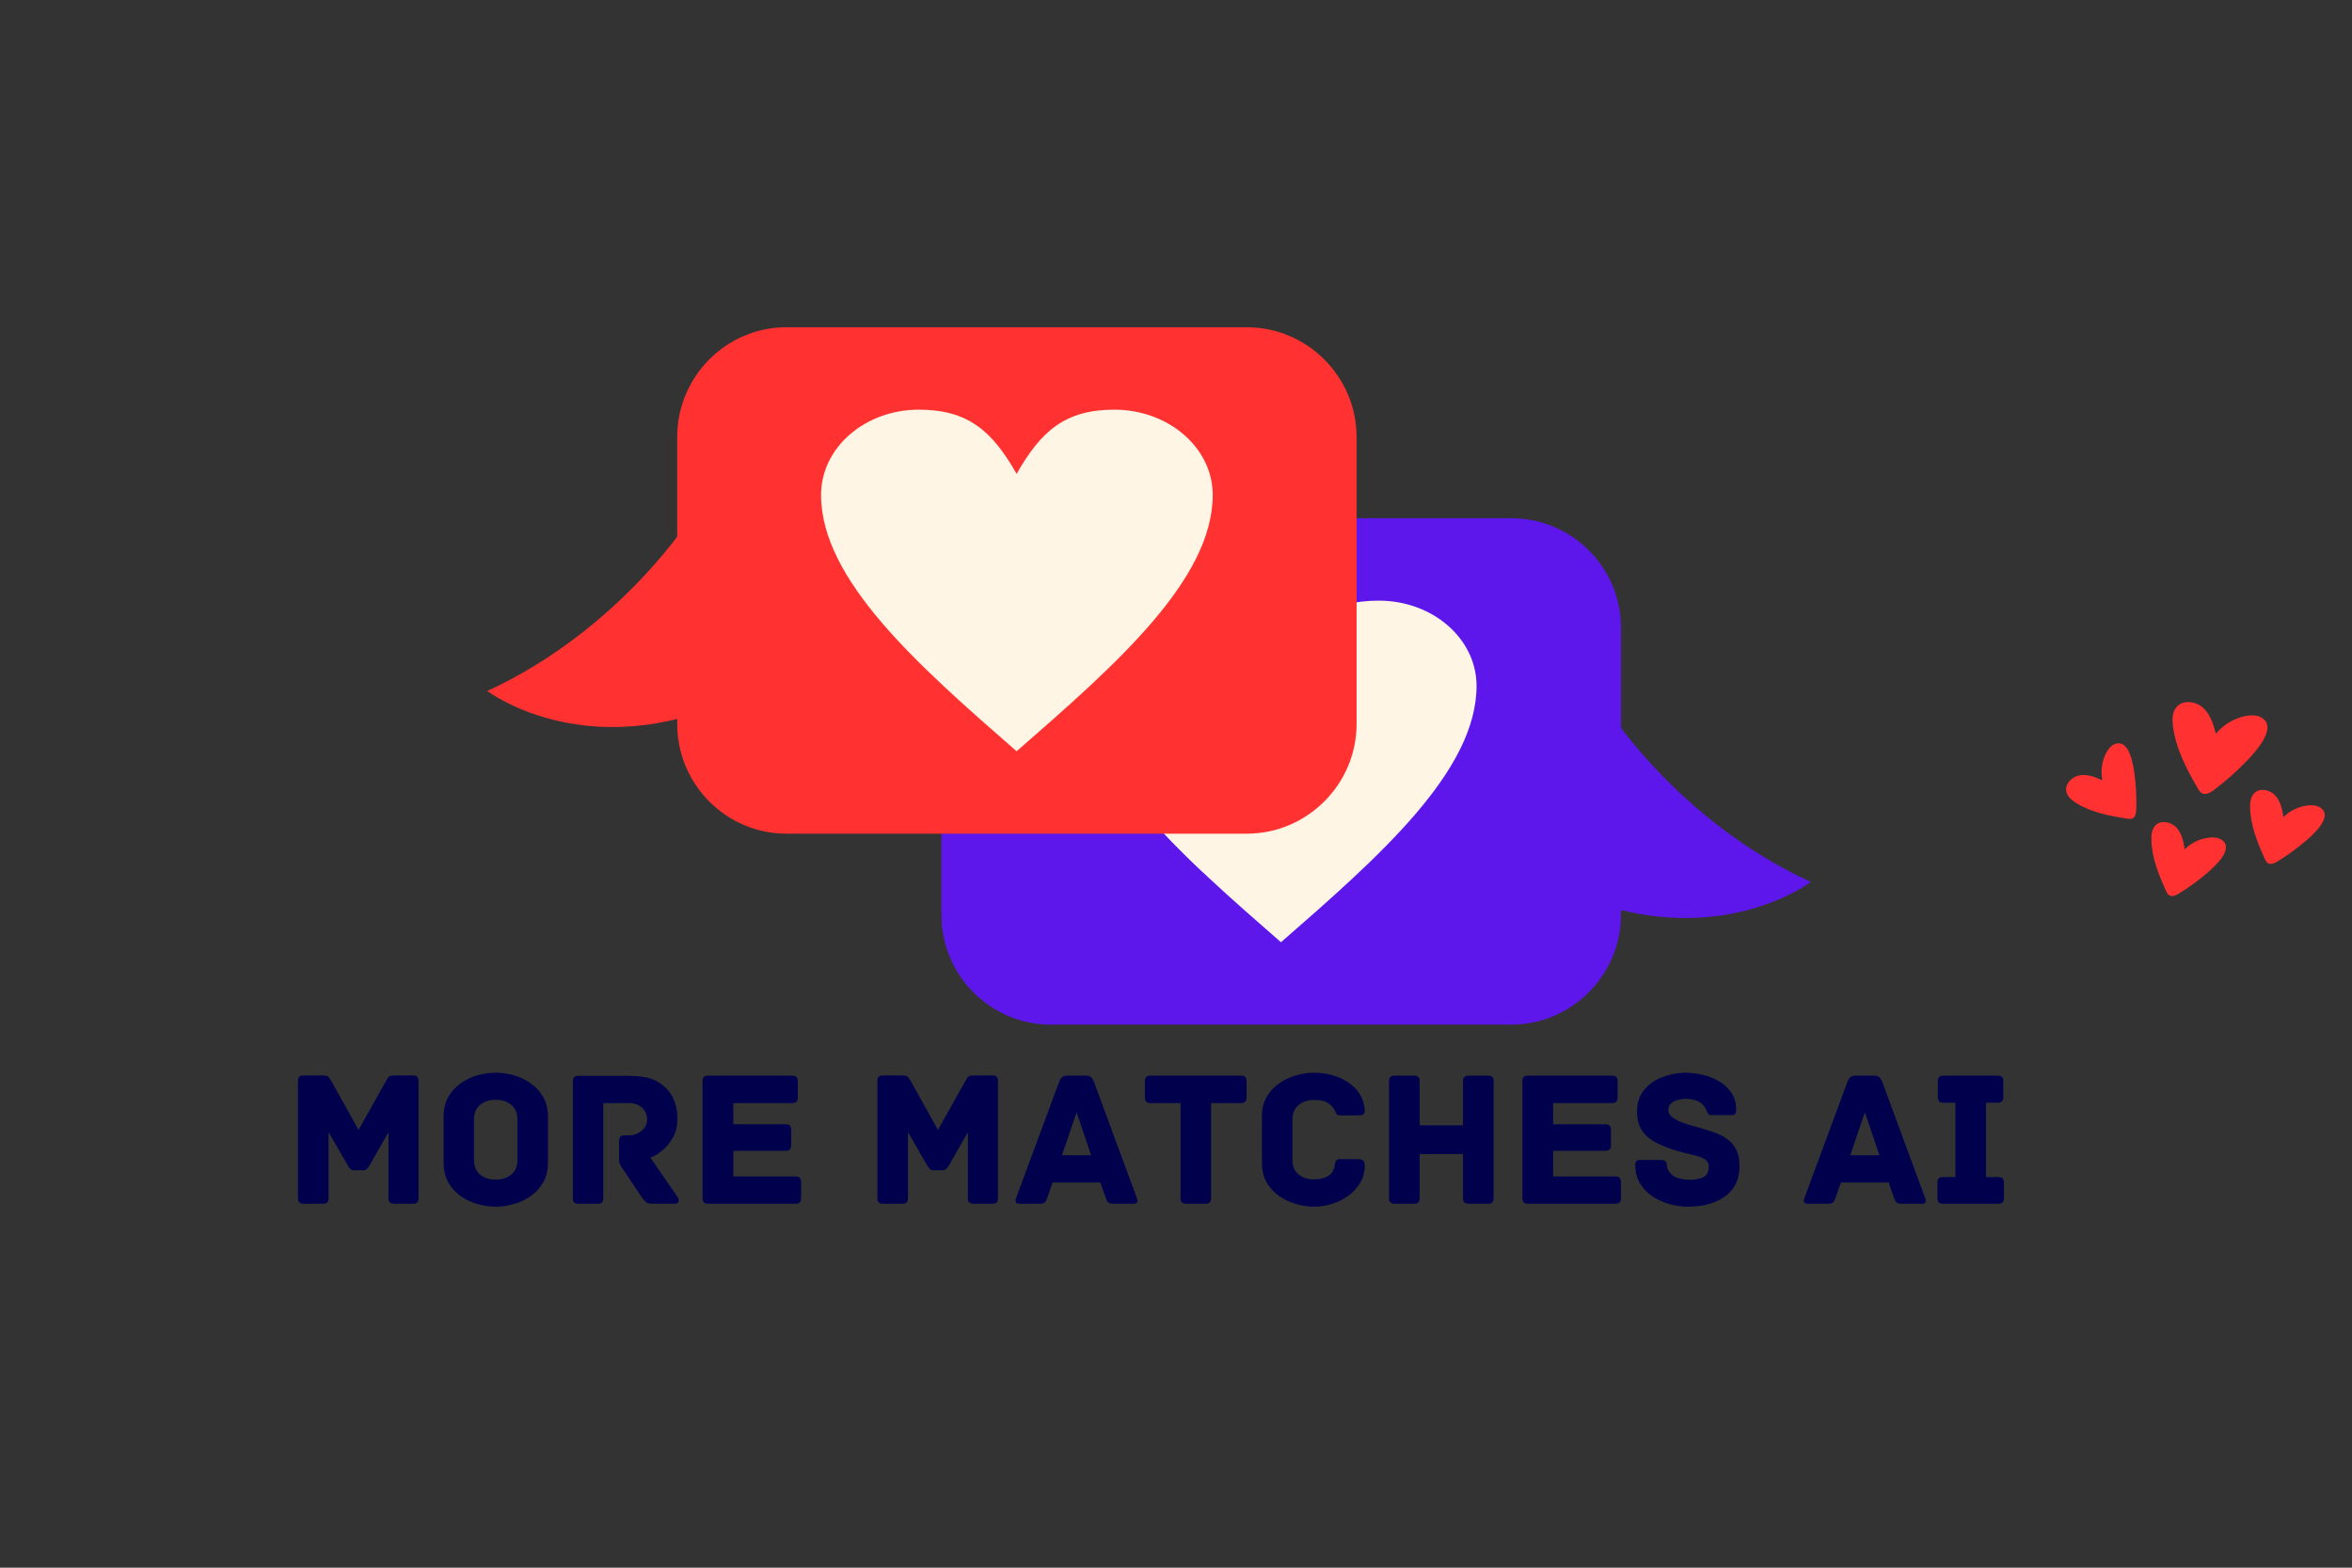 <svg xmlns="http://www.w3.org/2000/svg" xmlns:xlink="http://www.w3.org/1999/xlink" width="1200" zoomAndPan="magnify" viewBox="0 0 900 600" height="800" preserveAspectRatio="xMidYMid meet" version="1.0"><rect x="0" y="0" width="900" height="600" fill="#333333" stroke="none"/><defs><g/><clipPath id="3c48c7b058"><path d="M 360 198 L 621 198 L 621 392.137 L 360 392.137 Z M 360 198 " clip-rule="nonzero"/></clipPath><clipPath id="efbccf9d19"><path d="M 591 269 L 692.73 269 L 692.73 352 L 591 352 Z M 591 269 " clip-rule="nonzero"/></clipPath><clipPath id="a01ac65b64"><path d="M 259 125.137 L 520 125.137 L 520 320 L 259 320 Z M 259 125.137 " clip-rule="nonzero"/></clipPath><clipPath id="1c4650ed24"><path d="M 186.48 196 L 288 196 L 288 279 L 186.48 279 Z M 186.48 196 " clip-rule="nonzero"/></clipPath><clipPath id="fb20c34d69"><path d="M 790 268 L 890 268 L 890 343 L 790 343 Z M 790 268 " clip-rule="nonzero"/></clipPath><clipPath id="6aa172c554"><path d="M 809.332 251.797 L 899.762 288.25 L 871.16 359.203 L 780.73 322.75 Z M 809.332 251.797 " clip-rule="nonzero"/></clipPath><clipPath id="548c179857"><path d="M 809.332 251.797 L 899.762 288.25 L 871.16 359.203 L 780.73 322.75 Z M 809.332 251.797 " clip-rule="nonzero"/></clipPath></defs><g clip-path="url(#3c48c7b058)"><path fill="#5e17eb" d="M 578.273 198.34 L 402.062 198.34 C 379.004 198.34 360.293 217.047 360.293 240.105 L 360.293 350.18 C 360.293 373.238 379.004 392.16 402.062 392.16 L 578.273 392.16 C 601.332 392.16 620.258 373.238 620.258 350.18 L 620.258 240.105 C 620.258 217.047 601.332 198.34 578.273 198.34 Z M 578.273 198.34 " fill-opacity="1" fill-rule="evenodd"/></g><path fill="#5e17eb" d="M 360.293 277.305 L 360.293 350.18 C 360.293 362.797 365.953 374.324 374.871 381.938 L 494.953 315.156 L 474.941 270.125 Z M 360.293 277.305 " fill-opacity="1" fill-rule="evenodd"/><path fill="#fef5e5" d="M 490.168 254.246 C 480.812 237.93 471.461 229.883 452.75 229.883 C 432.086 229.883 415.332 244.457 415.332 262.512 C 415.332 295.145 452.75 327.992 490.168 360.621 C 527.586 327.992 565.004 295.145 565.004 262.512 C 565.004 244.457 548.254 229.883 527.586 229.883 C 508.879 229.883 499.523 237.93 490.168 254.246 Z M 490.168 254.246 " fill-opacity="1" fill-rule="nonzero"/><path fill="#fef5e5" d="M 416.855 273.824 C 421.859 293.836 439.262 314.066 460.582 334.082 L 494.953 315.156 L 474.941 270.125 Z M 416.855 273.824 " fill-opacity="1" fill-rule="nonzero"/><g clip-path="url(#efbccf9d19)"><path fill="#5e17eb" d="M 614.168 269.91 C 614.168 269.91 640.926 313.633 692.918 337.562 C 692.918 337.562 651.805 368.887 591.328 337.125 Z M 614.168 269.91 " fill-paopacity="1" fill-rule="evenodd"/></g><g clip-path="url(#a01ac65b64)"><path fill="#ff3131" d="M 300.906 125.25 L 477.117 125.25 C 500.176 125.25 519.102 144.176 519.102 167.234 L 519.102 277.086 C 519.102 300.145 500.176 319.07 477.117 319.07 L 300.906 319.07 C 277.844 319.07 259.137 300.145 259.137 277.086 L 259.137 167.234 C 259.137 144.176 277.844 125.25 300.906 125.25 Z M 300.906 125.25 " fill-opacity="1" fill-rule="evenodd"/></g><path fill="#fef5e5" d="M 389.012 181.371 C 398.363 164.84 407.719 156.793 426.43 156.793 C 447.094 156.793 464.062 171.367 464.062 189.422 C 464.062 222.051 426.43 254.898 389.012 287.527 C 351.594 254.898 314.176 222.051 314.176 189.422 C 314.176 171.367 330.926 156.793 351.594 156.793 C 370.301 156.793 379.656 164.84 389.012 181.371 Z M 389.012 181.371 " fill-opacity="1" fill-rule="nonzero"/><g clip-path="url(#1c4650ed24)"><path fill="#ff3131" d="M 265.227 196.816 C 265.227 196.816 238.254 240.543 186.477 264.469 C 186.477 264.469 227.594 295.797 287.852 264.035 Z M 265.227 196.816 " fill-opacity="1" fill-rule="evenodd"/></g><g clip-path="url(#fb20c34d69)"><g clip-path="url(#6aa172c554)"><g clip-path="url(#548c179857)"><path fill="#ff3131" d="M 866.184 283.012 C 864.387 286.277 861.422 289.445 859.934 291.012 C 855.992 295.152 851.707 298.938 847.141 302.371 C 845.828 303.367 844.082 304.375 842.629 303.602 C 841.875 303.219 841.387 302.434 840.961 301.699 C 836.652 294.262 832.535 286.418 831.477 277.883 C 831.176 275.379 831.195 272.602 832.809 270.656 C 835.215 267.746 840.152 268.316 842.961 270.84 C 845.77 273.367 846.957 277.191 847.922 280.844 C 850.789 277.316 854.934 274.867 859.398 274.016 C 861.34 273.648 863.445 273.613 865.18 274.551 C 868.566 276.371 867.992 279.727 866.184 283.012 Z M 814.941 288.426 C 816.062 291.152 816.551 294.59 816.777 296.285 C 817.375 300.781 817.605 305.32 817.449 309.832 C 817.398 311.148 817.168 312.719 815.965 313.25 C 815.34 313.531 814.629 313.434 813.953 313.32 C 807.199 312.285 800.305 310.926 794.492 307.352 C 792.805 306.297 791.09 304.906 790.684 302.926 C 790.078 299.977 792.875 297.223 795.832 296.73 C 798.785 296.234 801.766 297.41 804.484 298.637 C 803.742 295.098 804.273 291.324 805.961 288.125 C 806.707 286.742 807.727 285.41 809.148 284.805 C 811.996 283.652 813.797 285.691 814.941 288.426 Z M 850.246 328.191 C 848.574 330.621 845.961 332.914 844.684 334.031 C 841.246 336.984 837.574 339.652 833.699 342.023 C 832.57 342.695 831.121 343.367 830.02 342.656 C 829.441 342.289 829.145 341.633 828.859 341.012 C 826.02 334.781 823.391 328.285 823.23 321.449 C 823.18 319.449 823.426 317.246 824.848 315.84 C 826.984 313.73 830.828 314.555 832.852 316.766 C 834.879 318.973 835.523 322.098 835.984 325.066 C 838.539 322.512 841.984 320.875 845.59 320.559 C 847.148 320.414 848.809 320.547 850.113 321.422 C 852.637 323.133 851.91 325.73 850.246 328.191 Z M 888.023 315.879 C 886.352 318.309 883.738 320.602 882.461 321.719 C 879.023 324.668 875.352 327.336 871.477 329.711 C 870.348 330.379 868.898 331.055 867.797 330.34 C 867.219 329.977 866.922 329.32 866.637 328.699 C 863.797 322.465 861.168 315.973 861.008 309.137 C 860.957 307.137 861.203 304.934 862.625 303.527 C 864.762 301.418 868.605 302.242 870.629 304.453 C 872.656 306.66 873.301 309.781 873.762 312.754 C 876.316 310.195 879.762 308.559 883.367 308.246 C 884.926 308.098 886.586 308.234 887.891 309.109 C 890.445 310.805 889.711 313.426 888.023 315.879 Z M 888.023 315.879 " fill-opacity="1" fill-rule="nonzero"/></g></g></g><g fill="#00004d" fill-opacity="1"><g transform="translate(108.508, 460.706)"><g><path d="M 49.484 -49.109 C 50.328 -49.109 50.895 -48.922 51.188 -48.547 C 51.488 -48.172 51.641 -47.633 51.641 -46.938 L 51.641 -2.156 C 51.641 -1.312 51.453 -0.738 51.078 -0.438 C 50.703 -0.145 50.172 0 49.484 0 L 42.328 0 C 41.68 0 41.156 -0.145 40.75 -0.438 C 40.352 -0.738 40.156 -1.312 40.156 -2.156 L 40.156 -27.422 L 32.719 -14.375 C 32.52 -14.082 32.242 -13.75 31.891 -13.375 C 31.547 -13 31.098 -12.812 30.547 -12.812 L 26.828 -12.812 C 26.273 -12.812 25.836 -13 25.516 -13.375 C 25.191 -13.75 24.93 -14.082 24.734 -14.375 L 17.219 -27.422 L 17.219 -2.156 C 17.219 -1.312 17.031 -0.738 16.656 -0.438 C 16.281 -0.145 15.742 0 15.047 0 L 7.672 0 C 7.023 0 6.504 -0.145 6.109 -0.438 C 5.711 -0.738 5.516 -1.312 5.516 -2.156 L 5.516 -46.938 C 5.516 -47.633 5.66 -48.172 5.953 -48.547 C 6.254 -48.922 6.828 -49.109 7.672 -49.109 L 15.047 -49.109 C 16.336 -49.109 17.156 -48.797 17.5 -48.172 C 17.852 -47.555 18.18 -47.023 18.484 -46.578 L 28.688 -28.234 L 38.969 -46.578 C 39.219 -47.023 39.531 -47.555 39.906 -48.172 C 40.281 -48.797 41.086 -49.109 42.328 -49.109 Z M 49.484 -49.109 "/></g></g></g><g fill="#00004d" fill-opacity="1"><g transform="translate(165.649, 460.706)"><g><path d="M 44.031 -15.719 C 44.031 -12.789 43.41 -10.258 42.172 -8.125 C 40.93 -5.988 39.316 -4.234 37.328 -2.859 C 35.348 -1.492 33.188 -0.488 30.844 0.156 C 28.508 0.801 26.227 1.125 24 1.125 C 21.758 1.125 19.484 0.801 17.172 0.156 C 14.859 -0.488 12.707 -1.492 10.719 -2.859 C 8.738 -4.234 7.141 -5.988 5.922 -8.125 C 4.703 -10.258 4.094 -12.789 4.094 -15.719 L 4.094 -33.312 C 4.094 -36.238 4.703 -38.77 5.922 -40.906 C 7.141 -43.039 8.738 -44.789 10.719 -46.156 C 12.707 -47.531 14.859 -48.539 17.172 -49.188 C 19.484 -49.832 21.758 -50.156 24 -50.156 C 26.227 -50.156 28.508 -49.832 30.844 -49.188 C 33.188 -48.539 35.348 -47.531 37.328 -46.156 C 39.316 -44.789 40.93 -43.039 42.172 -40.906 C 43.41 -38.77 44.031 -36.238 44.031 -33.312 Z M 32.344 -32.266 C 32.344 -34.648 31.57 -36.5 30.031 -37.812 C 28.488 -39.133 26.477 -39.797 24 -39.797 C 21.562 -39.797 19.57 -39.133 18.031 -37.812 C 16.488 -36.5 15.719 -34.648 15.719 -32.266 L 15.719 -16.766 C 15.719 -14.379 16.488 -12.523 18.031 -11.203 C 19.57 -9.891 21.562 -9.234 24 -9.234 C 26.477 -9.234 28.488 -9.891 30.031 -11.203 C 31.57 -12.523 32.344 -14.379 32.344 -16.766 Z M 32.344 -32.266 "/></g></g></g><g fill="#00004d" fill-opacity="1"><g transform="translate(213.701, 460.706)"><g><path d="M 45.672 -2.391 C 46.023 -1.891 46.102 -1.363 45.906 -0.812 C 45.707 -0.27 45.258 0 44.562 0 L 35.766 0 C 34.867 0 34.16 -0.172 33.641 -0.516 C 33.117 -0.867 32.586 -1.441 32.047 -2.234 L 24 -14.234 C 23.645 -14.68 23.414 -15.164 23.312 -15.688 C 23.219 -16.207 23.172 -16.988 23.172 -18.031 L 23.172 -24 C 23.172 -24.688 23.316 -25.219 23.609 -25.594 C 23.91 -25.969 24.484 -26.156 25.328 -26.156 L 26.828 -26.156 C 28.66 -26.156 30.297 -26.723 31.734 -27.859 C 33.18 -29.004 33.906 -30.445 33.906 -32.188 C 33.906 -34.125 33.242 -35.664 31.922 -36.812 C 30.609 -37.957 28.984 -38.531 27.047 -38.531 L 17.141 -38.531 L 17.141 -2.156 C 17.141 -1.312 16.953 -0.738 16.578 -0.438 C 16.203 -0.145 15.672 0 14.984 0 L 7.594 0 C 6.945 0 6.438 -0.145 6.062 -0.438 C 5.695 -0.738 5.516 -1.312 5.516 -2.156 L 5.516 -46.797 C 5.516 -47.492 5.648 -48.023 5.922 -48.391 C 6.191 -48.766 6.75 -48.953 7.594 -48.953 L 26.375 -48.953 C 29.113 -48.953 31.375 -48.773 33.156 -48.422 C 34.945 -48.078 36.473 -47.547 37.734 -46.828 C 39.004 -46.109 40.16 -45.227 41.203 -44.188 C 42.598 -42.844 43.664 -41.148 44.406 -39.109 C 45.156 -37.078 45.531 -34.867 45.531 -32.484 C 45.531 -29.898 44.984 -27.586 43.891 -25.547 C 42.797 -23.516 41.453 -21.828 39.859 -20.484 C 38.273 -19.148 36.711 -18.207 35.172 -17.656 Z M 45.672 -2.391 "/></g></g></g><g fill="#00004d" fill-opacity="1"><g transform="translate(263.317, 460.706)"><g><path d="M 41.062 -10.438 C 41.906 -10.438 42.473 -10.25 42.766 -9.875 C 43.066 -9.5 43.219 -8.961 43.219 -8.266 L 43.219 -2.156 C 43.219 -1.508 43.066 -0.988 42.766 -0.594 C 42.473 -0.195 41.906 0 41.062 0 L 7.672 0 C 6.828 0 6.254 -0.195 5.953 -0.594 C 5.66 -0.988 5.516 -1.508 5.516 -2.156 L 5.516 -46.875 C 5.516 -47.562 5.66 -48.094 5.953 -48.469 C 6.254 -48.844 6.828 -49.031 7.672 -49.031 L 39.797 -49.031 C 40.641 -49.031 41.207 -48.844 41.5 -48.469 C 41.801 -48.094 41.953 -47.562 41.953 -46.875 L 41.953 -40.688 C 41.953 -40.039 41.801 -39.52 41.5 -39.125 C 41.207 -38.727 40.641 -38.531 39.797 -38.531 L 17.281 -38.531 L 17.281 -30.406 L 37.25 -30.406 C 38.102 -30.406 38.676 -30.219 38.969 -29.844 C 39.27 -29.469 39.422 -28.93 39.422 -28.234 L 39.422 -22.422 C 39.422 -21.773 39.27 -21.254 38.969 -20.859 C 38.676 -20.461 38.102 -20.266 37.25 -20.266 L 17.281 -20.266 L 17.281 -10.438 Z M 41.062 -10.438 "/></g></g></g><g fill="#00004d" fill-opacity="1"><g transform="translate(310.028, 460.706)"><g/></g></g><g fill="#00004d" fill-opacity="1"><g transform="translate(330.218, 460.706)"><g><path d="M 49.484 -49.109 C 50.328 -49.109 50.895 -48.922 51.188 -48.547 C 51.488 -48.172 51.641 -47.633 51.641 -46.938 L 51.641 -2.156 C 51.641 -1.312 51.453 -0.738 51.078 -0.438 C 50.703 -0.145 50.172 0 49.484 0 L 42.328 0 C 41.68 0 41.156 -0.145 40.75 -0.438 C 40.352 -0.738 40.156 -1.312 40.156 -2.156 L 40.156 -27.422 L 32.719 -14.375 C 32.52 -14.082 32.242 -13.75 31.891 -13.375 C 31.547 -13 31.098 -12.812 30.547 -12.812 L 26.828 -12.812 C 26.273 -12.812 25.836 -13 25.516 -13.375 C 25.191 -13.75 24.93 -14.082 24.734 -14.375 L 17.219 -27.422 L 17.219 -2.156 C 17.219 -1.312 17.031 -0.738 16.656 -0.438 C 16.281 -0.145 15.742 0 15.047 0 L 7.672 0 C 7.023 0 6.504 -0.145 6.109 -0.438 C 5.711 -0.738 5.516 -1.312 5.516 -2.156 L 5.516 -46.938 C 5.516 -47.633 5.66 -48.172 5.953 -48.547 C 6.254 -48.922 6.828 -49.109 7.672 -49.109 L 15.047 -49.109 C 16.336 -49.109 17.156 -48.797 17.5 -48.172 C 17.852 -47.555 18.18 -47.023 18.484 -46.578 L 28.688 -28.234 L 38.969 -46.578 C 39.219 -47.023 39.531 -47.555 39.906 -48.172 C 40.281 -48.797 41.086 -49.109 42.328 -49.109 Z M 49.484 -49.109 "/></g></g></g><g fill="#00004d" fill-opacity="1"><g transform="translate(387.359, 460.706)"><g><path d="M 47.688 -2.094 C 47.883 -1.645 47.93 -1.18 47.828 -0.703 C 47.734 -0.234 47.266 0 46.422 0 L 38.594 0 C 37.801 0 37.207 -0.145 36.812 -0.438 C 36.414 -0.738 36.066 -1.336 35.766 -2.234 L 33.688 -8.125 L 15.422 -8.125 L 13.344 -2.234 C 13.039 -1.336 12.703 -0.738 12.328 -0.438 C 11.961 -0.145 11.352 0 10.5 0 L 2.688 0 C 1.883 0 1.422 -0.234 1.297 -0.703 C 1.18 -1.18 1.223 -1.645 1.422 -2.094 L 17.953 -46.719 C 18.254 -47.508 18.641 -48.094 19.109 -48.469 C 19.586 -48.844 20.223 -49.031 21.016 -49.031 L 28.172 -49.031 C 29.016 -49.031 29.645 -48.844 30.062 -48.469 C 30.488 -48.094 30.875 -47.508 31.219 -46.719 Z M 24.594 -35.016 L 19 -18.547 L 30.172 -18.547 Z M 24.594 -35.016 "/></g></g></g><g fill="#00004d" fill-opacity="1"><g transform="translate(436.156, 460.706)"><g><path d="M 38.672 -49.031 C 39.516 -49.031 40.082 -48.844 40.375 -48.469 C 40.676 -48.094 40.828 -47.562 40.828 -46.875 L 40.828 -40.688 C 40.828 -40.039 40.676 -39.52 40.375 -39.125 C 40.082 -38.727 39.516 -38.531 38.672 -38.531 L 27.266 -38.531 L 27.266 -2.156 C 27.266 -1.312 27.078 -0.738 26.703 -0.438 C 26.336 -0.145 25.805 0 25.109 0 L 17.734 0 C 17.086 0 16.566 -0.145 16.172 -0.438 C 15.773 -0.738 15.578 -1.312 15.578 -2.156 L 15.578 -38.531 L 4.094 -38.531 C 3.25 -38.531 2.676 -38.727 2.375 -39.125 C 2.082 -39.52 1.938 -40.039 1.938 -40.688 L 1.938 -46.875 C 1.938 -47.562 2.082 -48.094 2.375 -48.469 C 2.676 -48.844 3.25 -49.031 4.094 -49.031 Z M 38.672 -49.031 "/></g></g></g><g fill="#00004d" fill-opacity="1"><g transform="translate(478.919, 460.706)"><g><path d="M 43.297 -14.531 C 43.297 -12.145 42.723 -9.984 41.578 -8.047 C 40.43 -6.109 38.926 -4.457 37.062 -3.094 C 35.207 -1.727 33.133 -0.688 30.844 0.031 C 28.562 0.758 26.254 1.125 23.922 1.125 C 21.68 1.125 19.395 0.785 17.062 0.109 C 14.727 -0.555 12.566 -1.57 10.578 -2.938 C 8.586 -4.312 6.984 -6.051 5.766 -8.156 C 4.555 -10.27 3.953 -12.789 3.953 -15.719 L 3.953 -33.312 C 3.953 -36.238 4.555 -38.754 5.766 -40.859 C 6.984 -42.973 8.586 -44.711 10.578 -46.078 C 12.566 -47.453 14.727 -48.473 17.062 -49.141 C 19.395 -49.816 21.68 -50.156 23.922 -50.156 C 27.004 -50.156 29.957 -49.629 32.781 -48.578 C 35.613 -47.535 38 -45.973 39.938 -43.891 C 41.875 -41.805 42.992 -39.172 43.297 -35.984 C 43.297 -35.098 43.117 -34.516 42.766 -34.234 C 42.422 -33.961 41.828 -33.828 40.984 -33.828 L 33.828 -33.828 C 33.035 -33.828 32.539 -34.098 32.344 -34.641 C 32.145 -35.191 31.895 -35.691 31.594 -36.141 C 30.801 -37.379 29.832 -38.285 28.688 -38.859 C 27.539 -39.43 25.953 -39.719 23.922 -39.719 C 21.484 -39.719 19.492 -39.055 17.953 -37.734 C 16.41 -36.422 15.641 -34.598 15.641 -32.266 L 15.641 -16.766 C 15.641 -14.379 16.41 -12.539 17.953 -11.25 C 19.492 -9.957 21.484 -9.312 23.922 -9.312 C 25.953 -9.312 27.688 -9.707 29.125 -10.5 C 30.57 -11.301 31.445 -12.594 31.75 -14.375 C 31.844 -15.125 32 -15.758 32.219 -16.281 C 32.445 -16.801 32.957 -17.062 33.75 -17.062 L 41.062 -17.062 C 42.551 -17.062 43.297 -16.219 43.297 -14.531 Z M 43.297 -14.531 "/></g></g></g><g fill="#00004d" fill-opacity="1"><g transform="translate(526.002, 460.706)"><g><path d="M 43.375 -49.031 C 44.062 -49.031 44.594 -48.879 44.969 -48.578 C 45.344 -48.285 45.531 -47.719 45.531 -46.875 L 45.531 -2.156 C 45.531 -1.312 45.344 -0.738 44.969 -0.438 C 44.594 -0.145 44.062 0 43.375 0 L 35.984 0 C 35.336 0 34.816 -0.145 34.422 -0.438 C 34.023 -0.738 33.828 -1.312 33.828 -2.156 L 33.828 -19 L 17.219 -19 L 17.219 -2.156 C 17.219 -1.312 17.031 -0.738 16.656 -0.438 C 16.281 -0.145 15.742 0 15.047 0 L 7.672 0 C 7.023 0 6.504 -0.145 6.109 -0.438 C 5.711 -0.738 5.516 -1.312 5.516 -2.156 L 5.516 -46.875 C 5.516 -47.719 5.711 -48.285 6.109 -48.578 C 6.504 -48.879 7.023 -49.031 7.672 -49.031 L 15.047 -49.031 C 15.742 -49.031 16.281 -48.879 16.656 -48.578 C 17.031 -48.285 17.219 -47.719 17.219 -46.875 L 17.219 -30.031 L 33.828 -30.031 L 33.828 -46.875 C 33.828 -47.719 34.023 -48.285 34.422 -48.578 C 34.816 -48.879 35.336 -49.031 35.984 -49.031 Z M 43.375 -49.031 "/></g></g></g><g fill="#00004d" fill-opacity="1"><g transform="translate(577.034, 460.706)"><g><path d="M 41.062 -10.438 C 41.906 -10.438 42.473 -10.25 42.766 -9.875 C 43.066 -9.5 43.219 -8.961 43.219 -8.266 L 43.219 -2.156 C 43.219 -1.508 43.066 -0.988 42.766 -0.594 C 42.473 -0.195 41.906 0 41.062 0 L 7.672 0 C 6.828 0 6.254 -0.195 5.953 -0.594 C 5.66 -0.988 5.516 -1.508 5.516 -2.156 L 5.516 -46.875 C 5.516 -47.562 5.66 -48.094 5.953 -48.469 C 6.254 -48.844 6.828 -49.031 7.672 -49.031 L 39.797 -49.031 C 40.641 -49.031 41.207 -48.844 41.5 -48.469 C 41.801 -48.094 41.953 -47.562 41.953 -46.875 L 41.953 -40.688 C 41.953 -40.039 41.801 -39.52 41.5 -39.125 C 41.207 -38.727 40.641 -38.531 39.797 -38.531 L 17.281 -38.531 L 17.281 -30.406 L 37.25 -30.406 C 38.102 -30.406 38.676 -30.219 38.969 -29.844 C 39.27 -29.469 39.422 -28.93 39.422 -28.234 L 39.422 -22.422 C 39.422 -21.773 39.27 -21.254 38.969 -20.859 C 38.676 -20.461 38.102 -20.266 37.25 -20.266 L 17.281 -20.266 L 17.281 -10.438 Z M 41.062 -10.438 "/></g></g></g><g fill="#00004d" fill-opacity="1"><g transform="translate(623.745, 460.706)"><g><path d="M 28.609 -28.469 C 29.953 -28.07 31.395 -27.586 32.938 -27.016 C 34.477 -26.441 35.914 -25.672 37.25 -24.703 C 38.594 -23.734 39.695 -22.426 40.562 -20.781 C 41.438 -19.145 41.875 -17.062 41.875 -14.531 C 41.875 -11 41.016 -8.078 39.297 -5.766 C 37.586 -3.461 35.242 -1.738 32.266 -0.594 C 29.285 0.551 25.883 1.125 22.062 1.125 C 19.719 1.125 17.363 0.785 15 0.109 C 12.645 -0.555 10.488 -1.547 8.531 -2.859 C 6.57 -4.18 4.992 -5.836 3.797 -7.828 C 2.609 -9.816 2.016 -12.098 2.016 -14.672 C 2.016 -15.523 2.16 -16.086 2.453 -16.359 C 2.754 -16.629 3.328 -16.766 4.172 -16.766 L 11.406 -16.766 C 12.25 -16.766 12.895 -16.648 13.344 -16.422 C 13.789 -16.203 14.035 -15.617 14.078 -14.672 C 14.129 -14.18 14.254 -13.688 14.453 -13.188 C 14.648 -12.688 15 -12.164 15.5 -11.625 C 16.238 -10.727 17.289 -10.094 18.656 -9.719 C 20.031 -9.352 21.41 -9.172 22.797 -9.172 C 24.836 -9.172 26.566 -9.492 27.984 -10.141 C 29.398 -10.785 30.109 -12.148 30.109 -14.234 C 30.109 -15.617 29.461 -16.633 28.172 -17.281 C 26.879 -17.926 25.25 -18.457 23.281 -18.875 C 21.32 -19.301 19.273 -19.836 17.141 -20.484 C 14.648 -21.285 12.301 -22.234 10.094 -23.328 C 7.883 -24.422 6.098 -25.91 4.734 -27.797 C 3.367 -29.68 2.688 -32.191 2.688 -35.328 C 2.688 -38.547 3.539 -41.234 5.25 -43.391 C 6.969 -45.555 9.219 -47.195 12 -48.312 C 14.781 -49.438 17.711 -50.051 20.797 -50.156 C 23.172 -50.156 25.523 -49.879 27.859 -49.328 C 30.203 -48.785 32.328 -47.926 34.234 -46.75 C 36.148 -45.582 37.691 -44.117 38.859 -42.359 C 40.023 -40.598 40.609 -38.473 40.609 -35.984 C 40.609 -35.098 40.457 -34.531 40.156 -34.281 C 39.863 -34.031 39.297 -33.906 38.453 -33.906 L 31.141 -33.906 C 30.453 -33.906 29.992 -34.113 29.766 -34.531 C 29.547 -34.957 29.336 -35.422 29.141 -35.922 C 28.984 -36.316 28.789 -36.676 28.562 -37 C 28.344 -37.32 28.016 -37.707 27.578 -38.156 C 26.879 -38.844 25.93 -39.348 24.734 -39.672 C 23.547 -39.992 22.379 -40.156 21.234 -40.156 C 20.441 -40.156 19.523 -40.031 18.484 -39.781 C 17.441 -39.539 16.547 -39.109 15.797 -38.484 C 15.047 -37.867 14.672 -36.988 14.672 -35.844 C 14.672 -34.695 15.242 -33.727 16.391 -32.938 C 17.535 -32.145 18.914 -31.461 20.531 -30.891 C 22.145 -30.316 23.707 -29.844 25.219 -29.469 C 26.738 -29.094 27.867 -28.758 28.609 -28.469 Z M 28.609 -28.469 "/></g></g></g><g fill="#00004d" fill-opacity="1"><g transform="translate(668.818, 460.706)"><g/></g></g><g fill="#00004d" fill-opacity="1"><g transform="translate(689.007, 460.706)"><g><path d="M 47.688 -2.094 C 47.883 -1.645 47.93 -1.18 47.828 -0.703 C 47.734 -0.234 47.266 0 46.422 0 L 38.594 0 C 37.801 0 37.207 -0.145 36.812 -0.438 C 36.414 -0.738 36.066 -1.336 35.766 -2.234 L 33.688 -8.125 L 15.422 -8.125 L 13.344 -2.234 C 13.039 -1.336 12.703 -0.738 12.328 -0.438 C 11.961 -0.145 11.352 0 10.5 0 L 2.688 0 C 1.883 0 1.422 -0.234 1.297 -0.703 C 1.18 -1.18 1.223 -1.645 1.422 -2.094 L 17.953 -46.719 C 18.254 -47.508 18.641 -48.094 19.109 -48.469 C 19.586 -48.844 20.223 -49.031 21.016 -49.031 L 28.172 -49.031 C 29.016 -49.031 29.645 -48.844 30.062 -48.469 C 30.488 -48.094 30.875 -47.508 31.219 -46.719 Z M 24.594 -35.016 L 19 -18.547 L 30.172 -18.547 Z M 24.594 -35.016 "/></g></g></g><g fill="#00004d" fill-opacity="1"><g transform="translate(737.804, 460.706)"><g><path d="M 26.828 -10.203 C 27.672 -10.203 28.238 -10.016 28.531 -9.641 C 28.832 -9.273 28.984 -8.742 28.984 -8.047 L 28.984 -2.156 C 28.984 -1.508 28.832 -0.988 28.531 -0.594 C 28.238 -0.195 27.672 0 26.828 0 L 5.734 0 C 4.891 0 4.316 -0.195 4.016 -0.594 C 3.723 -0.988 3.578 -1.508 3.578 -2.156 L 3.578 -8.047 C 3.578 -8.742 3.723 -9.273 4.016 -9.641 C 4.316 -10.016 4.891 -10.203 5.734 -10.203 L 10.438 -10.203 L 10.438 -38.672 L 5.891 -38.672 C 5.047 -38.672 4.473 -38.867 4.172 -39.266 C 3.867 -39.66 3.719 -40.18 3.719 -40.828 L 3.719 -46.875 C 3.719 -47.562 3.867 -48.094 4.172 -48.469 C 4.473 -48.844 5.047 -49.031 5.891 -49.031 L 26.609 -49.031 C 27.453 -49.031 28.02 -48.844 28.312 -48.469 C 28.613 -48.094 28.766 -47.562 28.766 -46.875 L 28.766 -40.828 C 28.766 -40.18 28.613 -39.66 28.312 -39.266 C 28.02 -38.867 27.453 -38.672 26.609 -38.672 L 22.125 -38.672 L 22.125 -10.203 Z M 26.828 -10.203 "/></g></g></g></svg>